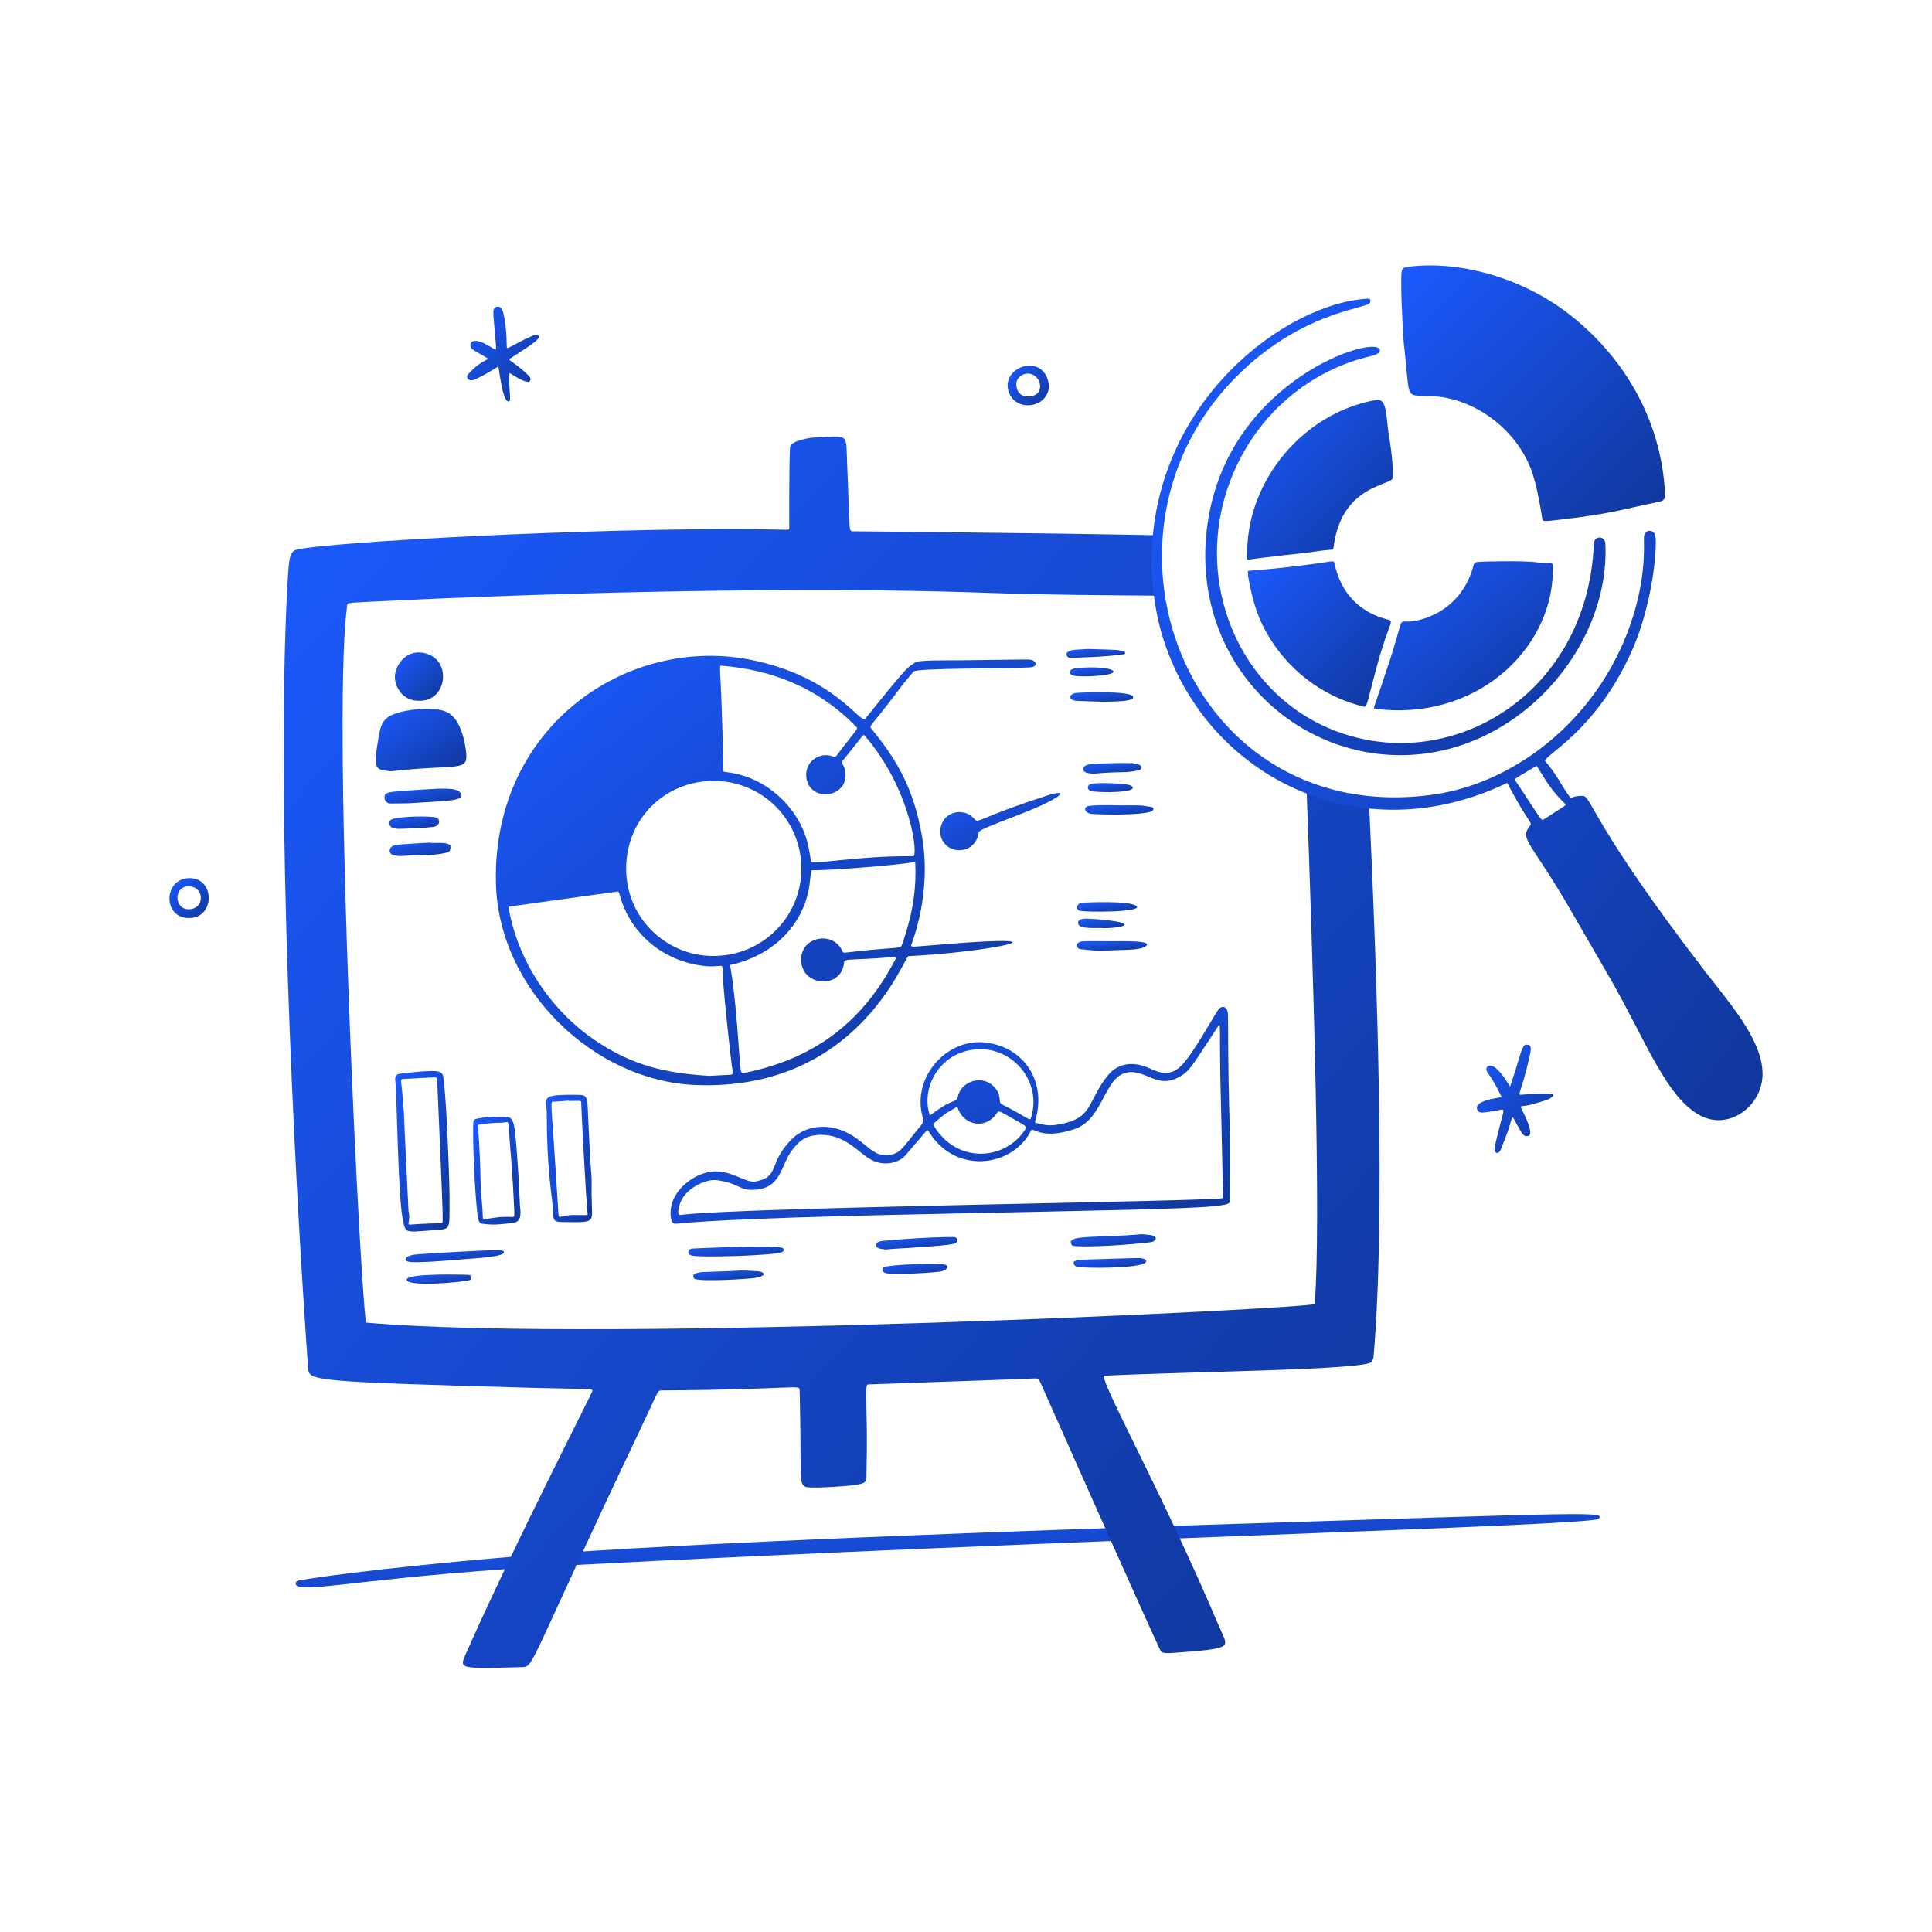 <svg width="768" height="768" viewBox="0 0 768 768" fill="none" xmlns="http://www.w3.org/2000/svg">
<g clip-path="url(#clip0_1085_1987)">
<path d="M118.34 630.526C117.504 630.156 117.16 629.192 118.124 628.446C118.55 628.116 146.105 623.576 208.226 618.427C271.754 613.16 419.511 608.051 480.353 606.111C635.193 601.175 638.033 600.818 635.506 603.725C633.033 606.564 422.481 611.924 225.581 622.26C152.517 626.093 123.64 632.872 118.34 630.526Z" fill="url(#paint0_linear_1085_1987)"/>
<path d="M594.059 456.551C597.885 438.476 599.755 440.776 593.779 441.669C589.332 442.332 587.989 442.709 587.293 441.229C585.529 437.489 595.062 436.593 596.905 436.069C595.375 432.88 593.605 429.47 591.489 426.63C589.626 424.13 592.132 422.427 594.715 424.654C597.028 426.65 598.492 429.227 600.285 431.913C605.254 417.268 604.814 414.718 607.511 415.361C609.087 415.738 608.447 418.001 607.958 420.214C604.734 434.783 602.778 435.336 604.871 435.166C606.771 435.013 619.323 433.796 617.263 435.739C616.287 436.659 616.37 436.986 609.054 438.986C605.194 440.042 604.138 439.362 604.621 440.362C605.994 443.205 610.164 451.008 607.344 451.588C605.621 451.945 605.101 450.645 603.685 448.208C600.275 442.339 601.801 442.839 599.425 449.568C599.088 450.518 596.778 456.751 596.255 457.604C595.552 458.751 594.125 458.441 594.189 457.101C594.215 456.514 594.209 456.584 594.055 456.551H594.059Z" fill="url(#paint1_linear_1085_1987)"/>
<path d="M202.335 159.585C200.695 159.998 199.592 154.432 199.279 152.772C197.915 145.569 198.482 145.449 197.625 145.959C194.532 147.796 194.112 148.262 189.319 150.622C186.13 152.192 185.013 149.976 186.053 148.816C191.733 142.466 195.156 143.203 193.472 142.213C189.229 139.713 188.376 139.323 187.68 138.737C186.57 137.803 186.633 135.5 188.956 135.503C191.419 135.507 194.389 137.55 196.502 138.783C197.432 139.326 197.309 139.063 196.829 133.36C196.262 126.604 196.062 125.368 196.116 123.851C196.209 121.331 199.075 121.451 199.655 123.078C201.065 127.038 201.432 134.137 201.428 137.453C201.428 139.176 201.762 138.327 208.418 134.954C209.271 134.52 212.461 133.154 212.531 133.147C213.091 133.087 213.724 132.87 214.124 133.484C215.141 135.043 208.371 138.727 202.962 142.413C201.782 143.216 202.578 142.873 207.318 146.726C207.815 147.129 210.371 149.436 210.674 149.992C210.998 150.589 211.094 152.205 209.264 151.722C206.995 151.122 205.188 149.859 202.535 148.239C202.032 154.049 203.442 159.311 202.338 159.591L202.335 159.585Z" fill="url(#paint2_linear_1085_1987)"/>
<path d="M75.407 349.065C85.466 349.071 85.563 364.827 75.304 364.94C64.448 365.06 64.945 349.058 75.407 349.065ZM74.934 361.45C81.446 361.507 81.39 352.655 75.33 352.341C68.901 352.008 69.111 361.4 74.934 361.45Z" fill="url(#paint3_linear_1085_1987)"/>
<path d="M417.008 153.758C416.288 162.591 403.036 163.974 400.783 155.091C398.287 145.242 415.898 139.873 417.008 153.758ZM408.926 157.591C416.032 157.388 413.965 148.379 408.512 148.502C406.083 148.555 403.773 150.442 403.996 153.172C404.173 155.335 405.329 157.695 408.926 157.591Z" fill="url(#paint4_linear_1085_1987)"/>
<path d="M519.292 311.257C521.991 383.297 525.238 487.385 522.598 518.342C522.448 520.089 240.532 534.084 145.637 525.765C143.794 525.178 131.918 290.232 137.818 242.29C138.164 239.463 137.488 240.05 140.294 239.566C140.371 239.553 281.645 231.634 394.836 235.74C414.681 236.46 439.239 236.627 461.087 236.79C460.003 228.497 459.93 220.468 460.703 212.782C404.915 211.725 339.141 211.202 339.074 211.202C337.217 211.189 337.914 211.299 336.747 184.338C336.211 171.856 337.887 173.302 323.762 173.922C321.375 174.025 314.169 175.332 314.043 177.868C313.649 185.804 313.726 208.956 313.743 209.932C313.756 210.729 313.116 210.596 311.9 210.569C251.805 209.129 143.434 214.659 121.626 217.868C115.12 218.828 115.03 217.818 114.183 233.98C109.754 318.633 116.493 459.567 122.496 544.127C122.836 548.886 124.966 549.289 211.595 551.686C233.62 552.296 235.699 551.806 235.496 552.936C235.299 554.026 204.909 612.931 185.784 656.067C182.387 663.723 181.267 663.296 207.242 662.72C212.518 662.6 209.092 663.63 254.351 568.561C261.957 552.582 261.234 552.732 263.007 552.722C317.869 552.336 317.806 550.133 317.869 552.742C318.719 587.563 317.449 588.576 319.706 590.816C320.969 592.066 337.414 590.626 338.967 590.426C343.24 589.869 344.35 589.489 344.407 587.443C345.147 559.995 343.43 550.416 345.063 550.333L403.618 548.273C411.994 547.986 412.721 547.573 413.197 548.746C413.227 548.816 455.814 644.638 461.11 655.744C461.967 657.54 462.987 657.317 471.289 656.674C490.731 655.167 487.988 654.53 484.768 646.921C461.887 592.819 436.082 547.016 439.079 546.87C473.542 545.183 543.62 544.59 545.303 541.32C545.639 540.667 545.953 539.927 546.016 539.214C550.762 484.112 547.566 389.99 544.149 317.636C535.544 316.486 527.188 314.337 519.292 311.257Z" fill="url(#paint5_linear_1085_1987)"/>
<path d="M363.136 266.966C356.896 274.355 359.916 270.939 352.707 280.208C345.497 289.477 345.371 288.431 346.627 289.967C357.046 302.69 363.212 313.912 366.445 332.057C370.602 355.375 362.369 375.003 362.229 375.717C362.039 376.68 362.702 376.367 376.708 375.25C426.791 371.254 394.153 378.46 361.113 380.08C359.529 380.156 340.924 433.839 276.523 431.306C235.817 429.706 197.91 393.023 197.12 350.639C195.957 288.181 249.959 252.287 298.965 262.386C332.145 269.226 341.988 288.131 344.007 285.628C362.702 262.416 360.316 265.956 363.769 263.36C365.152 262.32 375.328 262.553 382.121 262.48C410.742 262.18 409.779 261.79 411.035 262.843C412.432 264.016 411.502 265.156 409.555 265.286C400.919 265.869 364.386 265.479 363.132 266.969L363.136 266.966ZM282.036 427.663C291.405 427.127 291.462 427.446 291.299 426.393C290.215 419.341 287.892 396.006 287.572 391.636C286.682 379.49 289.619 385.987 276.813 383.516C260.988 380.463 249.845 369.167 246.319 355.668C246.199 355.208 245.969 354.292 245.476 354.418C245.399 354.438 203.619 360.218 203.533 360.228C202.116 360.355 202.116 360.298 202.373 361.744C205.889 381.389 218.278 400.865 235.827 413.048C251.362 423.833 265.274 426.667 282.033 427.666L282.036 427.663ZM318.566 345.483C318.65 326.181 303.244 310.459 283.793 310.426C264.344 310.392 249.152 325.358 248.909 344.856C248.662 364.654 264.581 379.893 283.303 380.013C303.108 380.14 318.48 364.438 318.563 345.486L318.566 345.483ZM362.979 340.366C365.122 340.386 362.262 314.045 343.907 292.637C343.027 291.611 343.791 291.567 335.008 302.383C333.835 303.826 335.978 303.313 336.098 308.029C336.338 317.412 321.533 318.918 320.509 308.802C319.893 302.723 325.899 298.707 331.078 300.69C332.302 301.156 332.002 301.033 334.765 297.443C340.984 289.367 341.194 289.764 340.351 288.897C324.612 272.739 305.984 266.226 286.976 264.633C285.382 264.5 286.692 262.656 287.506 303.976C287.569 307.133 286.416 306.589 290.269 307.139C298.365 308.292 307.561 312.982 314.163 321.375C321.276 330.414 321.633 338.486 322.366 342.366C322.679 344.026 340.118 340.153 362.982 340.363L362.979 340.366ZM363.816 342.613C356.773 344.049 326.572 346.192 323.172 345.916C322.146 345.833 322.563 346.146 321.769 351.912C319.923 365.314 309.77 379.13 290.522 383.549C289.609 383.759 291.089 383.493 293.105 408.668C294.655 428.026 293.985 426.917 296.358 426.42C325.372 420.357 343.557 405.075 356.04 381.183C356.383 380.526 356.263 380.346 354.38 380.5C335.238 382.046 335.811 380.59 335.418 383.306C333.912 393.696 317.333 391.866 318.523 380.396C319.38 372.15 331.145 370.227 334.748 377.856C335.365 379.16 334.735 378.756 342.211 377.983C358.239 376.323 357.903 377.383 358.673 375.203C363.432 361.721 364.259 351.565 363.819 342.616L363.816 342.613Z" fill="url(#paint6_linear_1085_1987)"/>
<path d="M488.871 475.556C488.857 478.055 490.21 478.659 482.868 479.452C460.71 481.838 309.429 482.368 268.7 486.455C266.206 486.705 266.433 481.875 266.753 479.999C268.126 471.949 276.596 466.52 282.678 465.757C290.461 464.78 296.367 470.416 300.334 469.666C310.303 467.776 305.083 462.35 314.932 452.661C320.705 446.978 331.314 445.635 340.95 452.851C346.276 456.837 347.623 459.15 352.362 459.177C357.585 459.207 359.205 455.777 364.285 449.571C366.994 446.262 367.384 446.005 366.958 444.665C362.048 429.203 375.51 413.041 391.036 414.361C406.561 415.681 416.257 429.51 411.561 445.335C411.307 446.185 411.311 446.242 412.237 446.488C414.52 447.088 416.783 447.545 419.227 447.221C435.109 445.125 431.825 437.916 440.491 427.373C444.714 422.234 451.004 421.937 456.91 424.65C461.426 426.723 464.773 427.686 468.856 424.293C473.779 420.204 483.488 401.865 484.724 400.852C486.337 399.529 488.131 400.432 488.144 403.595C488.394 453.914 489.117 434.383 488.877 475.562L488.871 475.556ZM483.641 408.838C473.982 423.45 473.162 425.543 469.169 427.876C461.446 432.386 457.3 427.32 451.534 426.333C438.638 424.127 440.021 444.518 427.129 448.841C413.577 453.384 410.654 447.718 409.824 449.415C403.268 462.82 383.173 466.593 371.884 453.484C369.014 450.155 369.014 448.618 368.241 449.535C366.298 451.831 361.628 457.317 359.635 459.567C357.479 461.997 351.259 464.18 345.5 460.557C340.343 457.314 334.611 449.868 323.948 451.288C319.808 451.838 317.639 453.691 315.126 456.864C309.983 463.363 310.949 472.743 299.084 472.983C293.667 473.093 293.784 470.306 284.815 469.116C281.575 468.686 275.139 471.086 271.776 475.602C269.856 478.179 268.836 483.195 270.379 482.982C292.687 479.882 484.274 477.552 486.147 476.252C486.217 476.202 485.408 440.962 485.401 440.885C484.358 404.905 485.844 405.522 483.648 408.841L483.641 408.838ZM384.356 417.717C371.831 420.844 366.344 433.866 369.628 443.378C370.661 442.688 369.921 443.212 372.384 441.452C378.76 436.896 380.34 438.232 380.727 436.056C381.743 430.323 389.659 426.997 394.675 431.546C398.772 435.262 396.422 438.059 398.278 439.002C409.974 444.948 409.337 445.935 409.901 444.098C414.57 428.896 400.615 413.658 384.356 417.717ZM407.604 448.805C408.191 447.835 408.358 447.918 403.145 444.952C396.639 441.245 397.035 441.379 396.179 442.619C391.726 449.061 383.703 447.281 381.057 441.335C380.527 440.142 380.777 439.835 379.653 440.455C375.644 442.672 374.91 443.258 371.381 446.412C371.061 446.698 370.871 446.958 371.164 447.445C380.813 463.433 400.362 460.78 407.604 448.805Z" fill="url(#paint7_linear_1085_1987)"/>
<path d="M155.374 306.601C149.378 305.811 148.168 306.601 150.432 293.482C151.245 288.776 151.808 285.929 156.058 284.08C159.987 282.37 167.24 281.57 171.003 281.756C175.986 282.003 179.232 282.853 181.769 287.076C183.835 290.519 184.925 295.412 185.329 299.405C186.098 306.994 181.272 303.635 155.374 306.601Z" fill="url(#paint8_linear_1085_1987)"/>
<path d="M178.7 477.509C178.7 488.931 179.037 488.478 173.507 488.921C164.411 489.655 163.991 489.755 161.968 489.221C158.922 488.418 158.529 467.573 157.369 431.906C157.305 429.973 156.162 427.147 159.038 426.81C174.411 425.013 175.84 425.483 176.234 428.233C177.804 439.249 178.887 477.499 178.703 477.506L178.7 477.509ZM175.944 481.482C176.014 481.482 173.794 428.79 173.757 428.72C173.377 427.987 173.751 428.23 160.158 428.923C158.499 429.006 160.265 430.543 160.835 448.895C160.848 449.341 162.365 481.265 162.385 481.342C163.418 485.388 161.378 486.881 163.118 486.795C164.961 486.701 163.118 486.648 175.077 486.208C176.2 486.168 175.944 486.362 175.944 481.482Z" fill="url(#paint9_linear_1085_1987)"/>
<path d="M375.114 326.066C377.424 322.457 383.54 321.283 387.297 325.486C389.18 327.596 387.34 325.603 416.547 316.147C420.554 314.851 423.453 314.704 419.927 317C411.774 322.307 389.19 329.076 389.036 330.879C388.79 333.789 386.733 336.842 383.467 337.685C376.36 339.522 371.164 332.252 375.117 326.07L375.114 326.066Z" fill="url(#paint10_linear_1085_1987)"/>
<path d="M166.398 278.55C160.582 278.683 157.062 273.637 156.982 269.3C156.889 264.441 161.178 259.225 166.461 259.358C180.053 259.705 178.6 279.176 166.398 278.55Z" fill="url(#paint11_linear_1085_1987)"/>
<path d="M235.201 475.942C235.201 486.275 237.624 485.992 223.319 485.772C219.222 485.708 220.159 484.655 219.499 477.486C219.256 474.826 217.322 463.014 217.349 442.692C217.356 436.493 213.719 434.869 230.515 435.249C233.844 435.326 233.471 437.056 233.851 445.398C234.918 468.693 235.164 466.27 235.171 468.793C235.188 475.936 235.131 475.942 235.201 475.942ZM226.068 437.639C226.048 437.409 226.055 437.609 219.819 437.966C218.576 438.036 219.262 437.992 221.989 482.709C222.122 484.895 222.875 482.849 228.761 482.975C233.991 483.089 233.664 483.109 233.578 482.415C232.978 477.589 230.968 439.232 231.038 438.246C231.095 437.396 230.635 437.639 226.068 437.639Z" fill="url(#paint12_linear_1085_1987)"/>
<path d="M197.616 443.915C204.159 444.072 204.312 442.015 205.589 459.847C206.372 470.786 206.469 475.039 206.665 478.919C206.805 481.705 207.879 485.628 203.782 486.138C195.963 487.108 195.253 486.782 191.53 486.452C190.427 486.355 189.953 484.295 189.89 483.728C188.434 470.936 187.93 453.304 188.124 446.605C188.167 445.158 188.467 444.862 189.93 444.602C192.557 444.132 195.186 443.855 197.616 443.915ZM204.465 482.045C204.089 475.489 204.182 471.983 202.086 446.708C201.982 445.465 200.976 446.338 198.923 446.312C196.083 446.275 193.28 446.658 190.477 447.052C190.183 447.092 190.03 447.108 190.057 447.562C191.503 470.266 190.58 468.253 191.557 477.902C192.193 484.178 191.513 484.952 192.756 484.702C204.525 482.329 204.462 485.435 204.462 482.049L204.465 482.045Z" fill="url(#paint13_linear_1085_1987)"/>
<path d="M155.293 319.404C153.407 319.461 152.647 317.827 152.907 316.354C153.21 314.631 155.923 314.684 168.529 313.834C175.042 313.395 181.738 313.018 182.931 315.071C184.904 318.464 179.725 318.201 162.616 319.307C161.443 319.384 155.557 319.397 155.293 319.404Z" fill="url(#paint14_linear_1085_1987)"/>
<path d="M274.951 499.087C272.744 498.487 273.654 496.591 275.014 496.331C275.084 496.317 305.555 494.794 310.618 495.954C311.841 496.234 312.091 497.261 310.618 497.817C307.198 499.107 278.234 499.98 274.951 499.087Z" fill="url(#paint15_linear_1085_1987)"/>
<path d="M453.861 490.598C457.331 490.954 458.244 490.928 459.014 491.498C460.15 492.338 458.867 493.591 457.611 493.761C450.365 494.734 432.493 495.977 426.663 495.254C426.043 495.177 425.837 494.647 425.72 494.144C424.93 490.761 436.416 492.191 453.861 490.598Z" fill="url(#paint16_linear_1085_1987)"/>
<path d="M196.032 496.957C197.288 496.957 200.345 496.671 200.311 497.857C200.268 499.394 190.979 500.07 189.639 500.147C184.159 500.454 165.158 502.513 161.988 501.447C160.681 501.007 160.795 499.297 164.674 498.744C167.914 498.284 196.025 496.867 196.032 496.957Z" fill="url(#paint17_linear_1085_1987)"/>
<path d="M352.126 496.71C350.079 496.39 348.293 496.424 348.266 494.904C348.239 493.404 350.422 493.341 351.992 493.157C354.092 492.914 369.604 491.678 378.863 491.734C380.963 491.748 381.44 493.801 379.093 494.427C375.197 495.471 352.162 496.48 352.126 496.71Z" fill="url(#paint18_linear_1085_1987)"/>
<path d="M177.834 335.398C179.124 335.888 179.134 335.942 179.057 337.101C178.981 338.218 178.657 338.628 177.597 338.908C172.808 340.178 166.855 339.864 164.549 339.968C159.402 340.204 158.579 340.691 156.009 339.765C154.793 339.328 154.543 337.735 155.449 336.785C156.456 335.732 157.202 335.745 171.115 334.935C171.135 335.375 175.981 334.692 177.831 335.395L177.834 335.398Z" fill="url(#paint19_linear_1085_1987)"/>
<path d="M455.961 375.488C455.251 377.694 447.715 377.544 444.365 377.687C435.449 378.064 436.539 378.001 429.51 377.311C428.303 377.191 427.18 375.658 428.726 374.694C429.956 373.928 430.366 374.151 441.669 374.151C441.669 374.264 456.561 373.621 455.957 375.491L455.961 375.488Z" fill="url(#paint20_linear_1085_1987)"/>
<path d="M428.107 503.523C427.047 503.27 426.034 501.79 427.43 501.197C428.527 500.73 428.637 500.78 441.426 500.39C454.215 500 453.295 499.967 454.914 500.483C455.654 500.72 455.974 501.607 454.964 502.167C451.241 504.226 431.116 504.243 428.107 503.523Z" fill="url(#paint21_linear_1085_1987)"/>
<path d="M444.003 320.13C455.639 320.13 452.443 320.007 457.652 320.774C458.845 320.95 458.679 322.14 457.765 322.514C453.799 324.12 438.727 323.873 434.147 323.547C431.321 323.343 430.448 321.124 432.394 320.467C434.071 319.9 444.003 320.064 444.003 320.13Z" fill="url(#paint22_linear_1085_1987)"/>
<path d="M276.272 508.436C275.425 508.16 275.315 506.536 276.305 506.25C278.895 505.506 277.359 505.766 289.924 505.28C294.107 505.12 294.107 504.81 301.353 505.356C304.103 505.563 305.059 507.343 299.63 508.06C296.927 508.416 279.628 509.539 276.272 508.436Z" fill="url(#paint23_linear_1085_1987)"/>
<path d="M351.737 505.976C350.774 505.557 350.194 504.25 351.557 503.667C353.887 502.667 373.588 501.89 375.948 502.8C377.001 503.207 377.001 504.56 374.512 505.307C372.578 505.886 354.083 507 351.737 505.976Z" fill="url(#paint24_linear_1085_1987)"/>
<path d="M173.693 325.099C174.88 325.652 175.3 328.415 171.807 328.765C167.891 329.155 161.754 329.408 158.648 329.472C153.818 329.568 154.202 326.239 155.862 325.632C159.128 324.442 171.834 324.236 173.69 325.102L173.693 325.099Z" fill="url(#paint25_linear_1085_1987)"/>
<path d="M438.789 278.965C427.307 278.551 426.803 278.838 425.79 277.791C424.604 276.568 426.587 275.575 427.66 275.458C430.2 275.185 449.855 274.508 450.445 276.995C450.935 279.048 441.925 278.818 438.789 278.965Z" fill="url(#paint26_linear_1085_1987)"/>
<path d="M434.588 307.57C432.788 307.334 430.548 307.404 430.615 305.587C430.665 304.177 432.725 303.807 434.128 303.724C439.441 303.401 444.767 303.224 450.086 303.374C451.036 303.401 451.986 303.757 452.913 304.024C453.919 304.31 453.883 305.874 452.893 306.117C447.183 307.517 446.197 306.48 434.588 307.57Z" fill="url(#paint27_linear_1085_1987)"/>
<path d="M161.67 508.689C161.62 505.926 186.098 506.736 186.175 506.743C187.368 506.826 187.891 508.503 186.901 508.809C183.838 509.759 161.723 511.686 161.67 508.689Z" fill="url(#paint28_linear_1085_1987)"/>
<path d="M428.98 361.984C427.32 361.131 428.197 358.968 430.363 358.841C433.903 358.638 448.548 358.101 451.528 360.014C455.768 362.734 430.376 362.701 428.98 361.984Z" fill="url(#paint29_linear_1085_1987)"/>
<path d="M432.547 257.972C445.693 258.399 443.653 258.169 446.949 259.055C447.129 259.105 447.653 259.905 446.823 260.055C441.313 261.042 425.768 261.605 425.091 261.459C423.828 261.185 423.535 259.475 424.678 259.009C426.641 258.205 425.451 258.402 432.544 257.975L432.547 257.972Z" fill="url(#paint30_linear_1085_1987)"/>
<path d="M449.838 312.438C453.251 315.251 436.876 315.178 433.7 314.468C432.257 314.145 431.83 312.272 433.567 311.648C435.41 310.988 448.402 311.252 449.838 312.438Z" fill="url(#paint31_linear_1085_1987)"/>
<path d="M437.859 368.9C433.229 368.9 428.286 369.22 428.566 366.597C428.709 365.277 430.773 365.143 432.099 365.173C434.716 365.23 447.458 366.1 446.948 367.66C446.548 368.88 437.859 369.11 437.859 368.9Z" fill="url(#paint32_linear_1085_1987)"/>
<path d="M425.977 268.351C425.487 268.101 424.587 267.031 425.99 266.088C427.274 265.228 439.316 264.748 442.082 266.388C445.885 268.644 428.23 269.501 425.977 268.351Z" fill="url(#paint33_linear_1085_1987)"/>
<path d="M678.449 386.973C632.32 327.147 632.746 316.371 629.11 316.361C623.247 316.347 625.38 318.664 623.224 315.691C621.108 312.774 618.198 306.902 614.281 302.685C612.545 300.815 634.563 291.133 648.998 258.006C656.861 239.967 658.808 218.206 658.054 213.18C657.644 210.443 654.025 210.13 653.525 213.11C653.208 214.986 654.788 226.499 649.405 244.237C637.233 284.364 603.156 311.305 569.432 315.911C468.111 329.753 424.304 203.057 500.405 141.706C521.913 124.364 541.564 122.627 544.267 120.678C544.917 120.211 545.127 118.681 543.801 118.744C511.78 120.234 457.788 159.368 457.788 223.185C457.502 223.199 457.835 238.647 461.895 252.233C478.853 309.018 540.784 339.412 599.129 311.201C608.142 328.41 609.432 326.63 608.015 328.473C604.019 333.673 608.615 334.719 623.547 360.417C623.587 360.487 639.673 388.297 639.723 388.367C654.035 412.994 662.864 438.139 677.393 444.145C684.925 447.258 692.718 443.692 696.954 437.939C708.44 422.344 690.492 402.572 678.456 386.963L678.449 386.973ZM613.845 325.613C612.562 326.443 613.002 326.25 604.412 313.314C602.003 309.685 601.753 309.868 602.466 309.448C606.679 306.958 609.362 305.175 610.822 304.442C612.315 306.432 615.565 313.291 622.041 319.411C622.794 320.124 622.877 319.77 613.845 325.613Z" fill="url(#paint34_linear_1085_1987)"/>
<path d="M570.289 157.531C585.348 158.611 601.597 169.317 608.343 185.865C611.212 192.901 613.026 206.04 613.042 206.117C613.282 207.37 613.762 207.333 620.282 206.563C640.47 204.184 642.393 203.024 659.788 199.401C661.255 199.094 661.961 198.257 661.898 196.761C660.598 167.54 646.053 142.712 624.745 125.687C604.536 109.538 578.372 103.372 559.047 106.169C558.077 106.309 557.567 106.699 557.287 107.495C556.417 109.975 557.78 134.436 558.014 136.383C560.93 160.861 557.644 156.621 570.293 157.528L570.289 157.531Z" fill="url(#paint35_linear_1085_1987)"/>
<path d="M546.616 281.737C586.416 286.913 616.53 258.526 617.263 227.725C617.397 222.156 618.023 224.492 610.631 223.502C606.294 222.922 591.979 223.059 587.349 223.399C585.989 223.499 585.889 224.209 585.493 225.639C583.056 234.414 576.724 242.204 566.971 245.604C553.252 250.386 559.802 239.957 552.766 261.555C545.939 282.514 545.603 281.607 546.616 281.737Z" fill="url(#paint36_linear_1085_1987)"/>
<path d="M547.134 158.98C518.199 164.026 496.101 190.694 495.781 219.038C495.741 222.571 495.551 222.735 496.668 222.438C498.104 222.058 520.912 219.532 520.989 219.522C530.115 218.052 529.925 218.948 530.065 217.798C533.178 192.197 553.623 193.224 553.716 189.804C553.903 182.928 552.01 172.402 552 172.322C550.967 165.736 551.45 158.23 547.134 158.98Z" fill="url(#paint37_linear_1085_1987)"/>
<path d="M507.021 257.08C515.74 269.339 528.356 277.535 541.878 280.844C543.505 281.241 542.905 281.194 547.294 264.982C552.324 246.414 554.687 247.067 551.314 246.191C539.908 243.214 532.822 235.165 530.476 223.929C530.229 222.749 530.149 223.049 524.683 223.816C515.517 225.106 505.401 226.273 496.465 226.879C495.839 226.922 495.999 226.982 496.166 228.416L496.025 228.436C497.749 237.748 499.542 246.564 507.021 257.08Z" fill="url(#paint38_linear_1085_1987)"/>
<path d="M480.378 205.872C471.568 258.194 509.808 299.171 555.038 300.171C602.507 301.221 640.247 257.601 638.147 215.925C638.001 213.015 633.734 212.762 633.588 216.135C631.271 270.397 587.082 300.941 545.852 294.518C493.23 286.322 467.232 226.044 495.106 178.501C506.482 159.103 524.96 146.307 544.212 141.754C546.362 141.245 548.848 140.561 548.465 138.991C546.985 132.939 489.707 150.49 480.381 205.876L480.378 205.872Z" fill="url(#paint39_linear_1085_1987)"/>
</g>
<defs>
<linearGradient id="paint0_linear_1085_1987" x1="117.541" y1="601.886" x2="120.803" y2="659.946" gradientUnits="userSpaceOnUse">
<stop stop-color="#1B5AFF"/>
<stop offset="1" stop-color="#103699"/>
</linearGradient>
<linearGradient id="paint1_linear_1085_1987" x1="587.076" y1="415.271" x2="627.645" y2="443.941" gradientUnits="userSpaceOnUse">
<stop stop-color="#1B5AFF"/>
<stop offset="1" stop-color="#103699"/>
</linearGradient>
<linearGradient id="paint2_linear_1085_1987" x1="185.676" y1="121.9" x2="221.969" y2="149.38" gradientUnits="userSpaceOnUse">
<stop stop-color="#1B5AFF"/>
<stop offset="1" stop-color="#103699"/>
</linearGradient>
<linearGradient id="paint3_linear_1085_1987" x1="67.359" y1="349.065" x2="83.233" y2="364.678" gradientUnits="userSpaceOnUse">
<stop stop-color="#1B5AFF"/>
<stop offset="1" stop-color="#103699"/>
</linearGradient>
<linearGradient id="paint4_linear_1085_1987" x1="400.541" y1="145.352" x2="416.281" y2="161.803" gradientUnits="userSpaceOnUse">
<stop stop-color="#1B5AFF"/>
<stop offset="1" stop-color="#103699"/>
</linearGradient>
<linearGradient id="paint5_linear_1085_1987" x1="112.754" y1="173.53" x2="598.924" y2="606.252" gradientUnits="userSpaceOnUse">
<stop stop-color="#1B5AFF"/>
<stop offset="1" stop-color="#103699"/>
</linearGradient>
<linearGradient id="paint6_linear_1085_1987" x1="197.102" y1="260.697" x2="363.422" y2="469.798" gradientUnits="userSpaceOnUse">
<stop stop-color="#1B5AFF"/>
<stop offset="1" stop-color="#103699"/>
</linearGradient>
<linearGradient id="paint7_linear_1085_1987" x1="266.561" y1="400.263" x2="324.655" y2="550.148" gradientUnits="userSpaceOnUse">
<stop stop-color="#1B5AFF"/>
<stop offset="1" stop-color="#103699"/>
</linearGradient>
<linearGradient id="paint8_linear_1085_1987" x1="149.367" y1="281.73" x2="172.621" y2="315.423" gradientUnits="userSpaceOnUse">
<stop stop-color="#1B5AFF"/>
<stop offset="1" stop-color="#103699"/>
</linearGradient>
<linearGradient id="paint9_linear_1085_1987" x1="157.092" y1="425.743" x2="195.897" y2="438.897" gradientUnits="userSpaceOnUse">
<stop stop-color="#1B5AFF"/>
<stop offset="1" stop-color="#103699"/>
</linearGradient>
<linearGradient id="paint10_linear_1085_1987" x1="373.752" y1="315.213" x2="391.431" y2="352.31" gradientUnits="userSpaceOnUse">
<stop stop-color="#1B5AFF"/>
<stop offset="1" stop-color="#103699"/>
</linearGradient>
<linearGradient id="paint11_linear_1085_1987" x1="156.98" y1="259.355" x2="176.189" y2="278.486" gradientUnits="userSpaceOnUse">
<stop stop-color="#1B5AFF"/>
<stop offset="1" stop-color="#103699"/>
</linearGradient>
<linearGradient id="paint12_linear_1085_1987" x1="217.021" y1="435.197" x2="249.441" y2="446.935" gradientUnits="userSpaceOnUse">
<stop stop-color="#1B5AFF"/>
<stop offset="1" stop-color="#103699"/>
</linearGradient>
<linearGradient id="paint13_linear_1085_1987" x1="188.084" y1="443.907" x2="219.633" y2="457.749" gradientUnits="userSpaceOnUse">
<stop stop-color="#1B5AFF"/>
<stop offset="1" stop-color="#103699"/>
</linearGradient>
<linearGradient id="paint14_linear_1085_1987" x1="152.857" y1="313.488" x2="155.072" y2="324.893" gradientUnits="userSpaceOnUse">
<stop stop-color="#1B5AFF"/>
<stop offset="1" stop-color="#103699"/>
</linearGradient>
<linearGradient id="paint15_linear_1085_1987" x1="273.621" y1="495.519" x2="274.426" y2="503.301" gradientUnits="userSpaceOnUse">
<stop stop-color="#1B5AFF"/>
<stop offset="1" stop-color="#103699"/>
</linearGradient>
<linearGradient id="paint16_linear_1085_1987" x1="425.682" y1="490.598" x2="427.059" y2="500.144" gradientUnits="userSpaceOnUse">
<stop stop-color="#1B5AFF"/>
<stop offset="1" stop-color="#103699"/>
</linearGradient>
<linearGradient id="paint17_linear_1085_1987" x1="161.238" y1="496.927" x2="162.411" y2="506.43" gradientUnits="userSpaceOnUse">
<stop stop-color="#1B5AFF"/>
<stop offset="1" stop-color="#103699"/>
</linearGradient>
<linearGradient id="paint18_linear_1085_1987" x1="348.266" y1="491.732" x2="349.761" y2="501.459" gradientUnits="userSpaceOnUse">
<stop stop-color="#1B5AFF"/>
<stop offset="1" stop-color="#103699"/>
</linearGradient>
<linearGradient id="paint19_linear_1085_1987" x1="154.904" y1="334.935" x2="157.18" y2="345.176" gradientUnits="userSpaceOnUse">
<stop stop-color="#1B5AFF"/>
<stop offset="1" stop-color="#103699"/>
</linearGradient>
<linearGradient id="paint20_linear_1085_1987" x1="427.973" y1="374.121" x2="428.983" y2="381.575" gradientUnits="userSpaceOnUse">
<stop stop-color="#1B5AFF"/>
<stop offset="1" stop-color="#103699"/>
</linearGradient>
<linearGradient id="paint21_linear_1085_1987" x1="426.748" y1="500.096" x2="427.761" y2="507.675" gradientUnits="userSpaceOnUse">
<stop stop-color="#1B5AFF"/>
<stop offset="1" stop-color="#103699"/>
</linearGradient>
<linearGradient id="paint22_linear_1085_1987" x1="431.348" y1="320.057" x2="432.354" y2="327.38" gradientUnits="userSpaceOnUse">
<stop stop-color="#1B5AFF"/>
<stop offset="1" stop-color="#103699"/>
</linearGradient>
<linearGradient id="paint23_linear_1085_1987" x1="275.6" y1="505.046" x2="276.647" y2="512.628" gradientUnits="userSpaceOnUse">
<stop stop-color="#1B5AFF"/>
<stop offset="1" stop-color="#103699"/>
</linearGradient>
<linearGradient id="paint24_linear_1085_1987" x1="350.752" y1="502.396" x2="351.958" y2="510.203" gradientUnits="userSpaceOnUse">
<stop stop-color="#1B5AFF"/>
<stop offset="1" stop-color="#103699"/>
</linearGradient>
<linearGradient id="paint25_linear_1085_1987" x1="154.734" y1="324.571" x2="157.02" y2="333.811" gradientUnits="userSpaceOnUse">
<stop stop-color="#1B5AFF"/>
<stop offset="1" stop-color="#103699"/>
</linearGradient>
<linearGradient id="paint26_linear_1085_1987" x1="425.424" y1="275.165" x2="426.551" y2="282.594" gradientUnits="userSpaceOnUse">
<stop stop-color="#1B5AFF"/>
<stop offset="1" stop-color="#103699"/>
</linearGradient>
<linearGradient id="paint27_linear_1085_1987" x1="430.613" y1="303.32" x2="432.13" y2="311.541" gradientUnits="userSpaceOnUse">
<stop stop-color="#1B5AFF"/>
<stop offset="1" stop-color="#103699"/>
</linearGradient>
<linearGradient id="paint28_linear_1085_1987" x1="161.67" y1="506.627" x2="162.696" y2="513.826" gradientUnits="userSpaceOnUse">
<stop stop-color="#1B5AFF"/>
<stop offset="1" stop-color="#103699"/>
</linearGradient>
<linearGradient id="paint29_linear_1085_1987" x1="428.115" y1="358.615" x2="429.284" y2="365.994" gradientUnits="userSpaceOnUse">
<stop stop-color="#1B5AFF"/>
<stop offset="1" stop-color="#103699"/>
</linearGradient>
<linearGradient id="paint30_linear_1085_1987" x1="423.963" y1="257.972" x2="424.996" y2="264.835" gradientUnits="userSpaceOnUse">
<stop stop-color="#1B5AFF"/>
<stop offset="1" stop-color="#103699"/>
</linearGradient>
<linearGradient id="paint31_linear_1085_1987" x1="432.432" y1="311.294" x2="433.817" y2="318.194" gradientUnits="userSpaceOnUse">
<stop stop-color="#1B5AFF"/>
<stop offset="1" stop-color="#103699"/>
</linearGradient>
<linearGradient id="paint32_linear_1085_1987" x1="428.555" y1="365.17" x2="430.059" y2="372.457" gradientUnits="userSpaceOnUse">
<stop stop-color="#1B5AFF"/>
<stop offset="1" stop-color="#103699"/>
</linearGradient>
<linearGradient id="paint33_linear_1085_1987" x1="425.238" y1="265.299" x2="426.639" y2="272.135" gradientUnits="userSpaceOnUse">
<stop stop-color="#1B5AFF"/>
<stop offset="1" stop-color="#103699"/>
</linearGradient>
<linearGradient id="paint34_linear_1085_1987" x1="457.711" y1="118.743" x2="770.48" y2="351.415" gradientUnits="userSpaceOnUse">
<stop stop-color="#1B5AFF"/>
<stop offset="1" stop-color="#103699"/>
</linearGradient>
<linearGradient id="paint35_linear_1085_1987" x1="557" y1="105.518" x2="658.536" y2="210.366" gradientUnits="userSpaceOnUse">
<stop stop-color="#1B5AFF"/>
<stop offset="1" stop-color="#103699"/>
</linearGradient>
<linearGradient id="paint36_linear_1085_1987" x1="546.189" y1="223.105" x2="604.456" y2="293.075" gradientUnits="userSpaceOnUse">
<stop stop-color="#1B5AFF"/>
<stop offset="1" stop-color="#103699"/>
</linearGradient>
<linearGradient id="paint37_linear_1085_1987" x1="495.744" y1="158.928" x2="559.082" y2="216.666" gradientUnits="userSpaceOnUse">
<stop stop-color="#1B5AFF"/>
<stop offset="1" stop-color="#103699"/>
</linearGradient>
<linearGradient id="paint38_linear_1085_1987" x1="496.016" y1="223.141" x2="553.809" y2="280.009" gradientUnits="userSpaceOnUse">
<stop stop-color="#1B5AFF"/>
<stop offset="1" stop-color="#103699"/>
</linearGradient>
<linearGradient id="paint39_linear_1085_1987" x1="479.105" y1="137.856" x2="641.407" y2="296.949" gradientUnits="userSpaceOnUse">
<stop stop-color="#1B5AFF"/>
<stop offset="1" stop-color="#103699"/>
</linearGradient>
<clipPath id="clip0_1085_1987">
<rect width="768" height="768" fill="white"/>
</clipPath>
</defs>
</svg>
